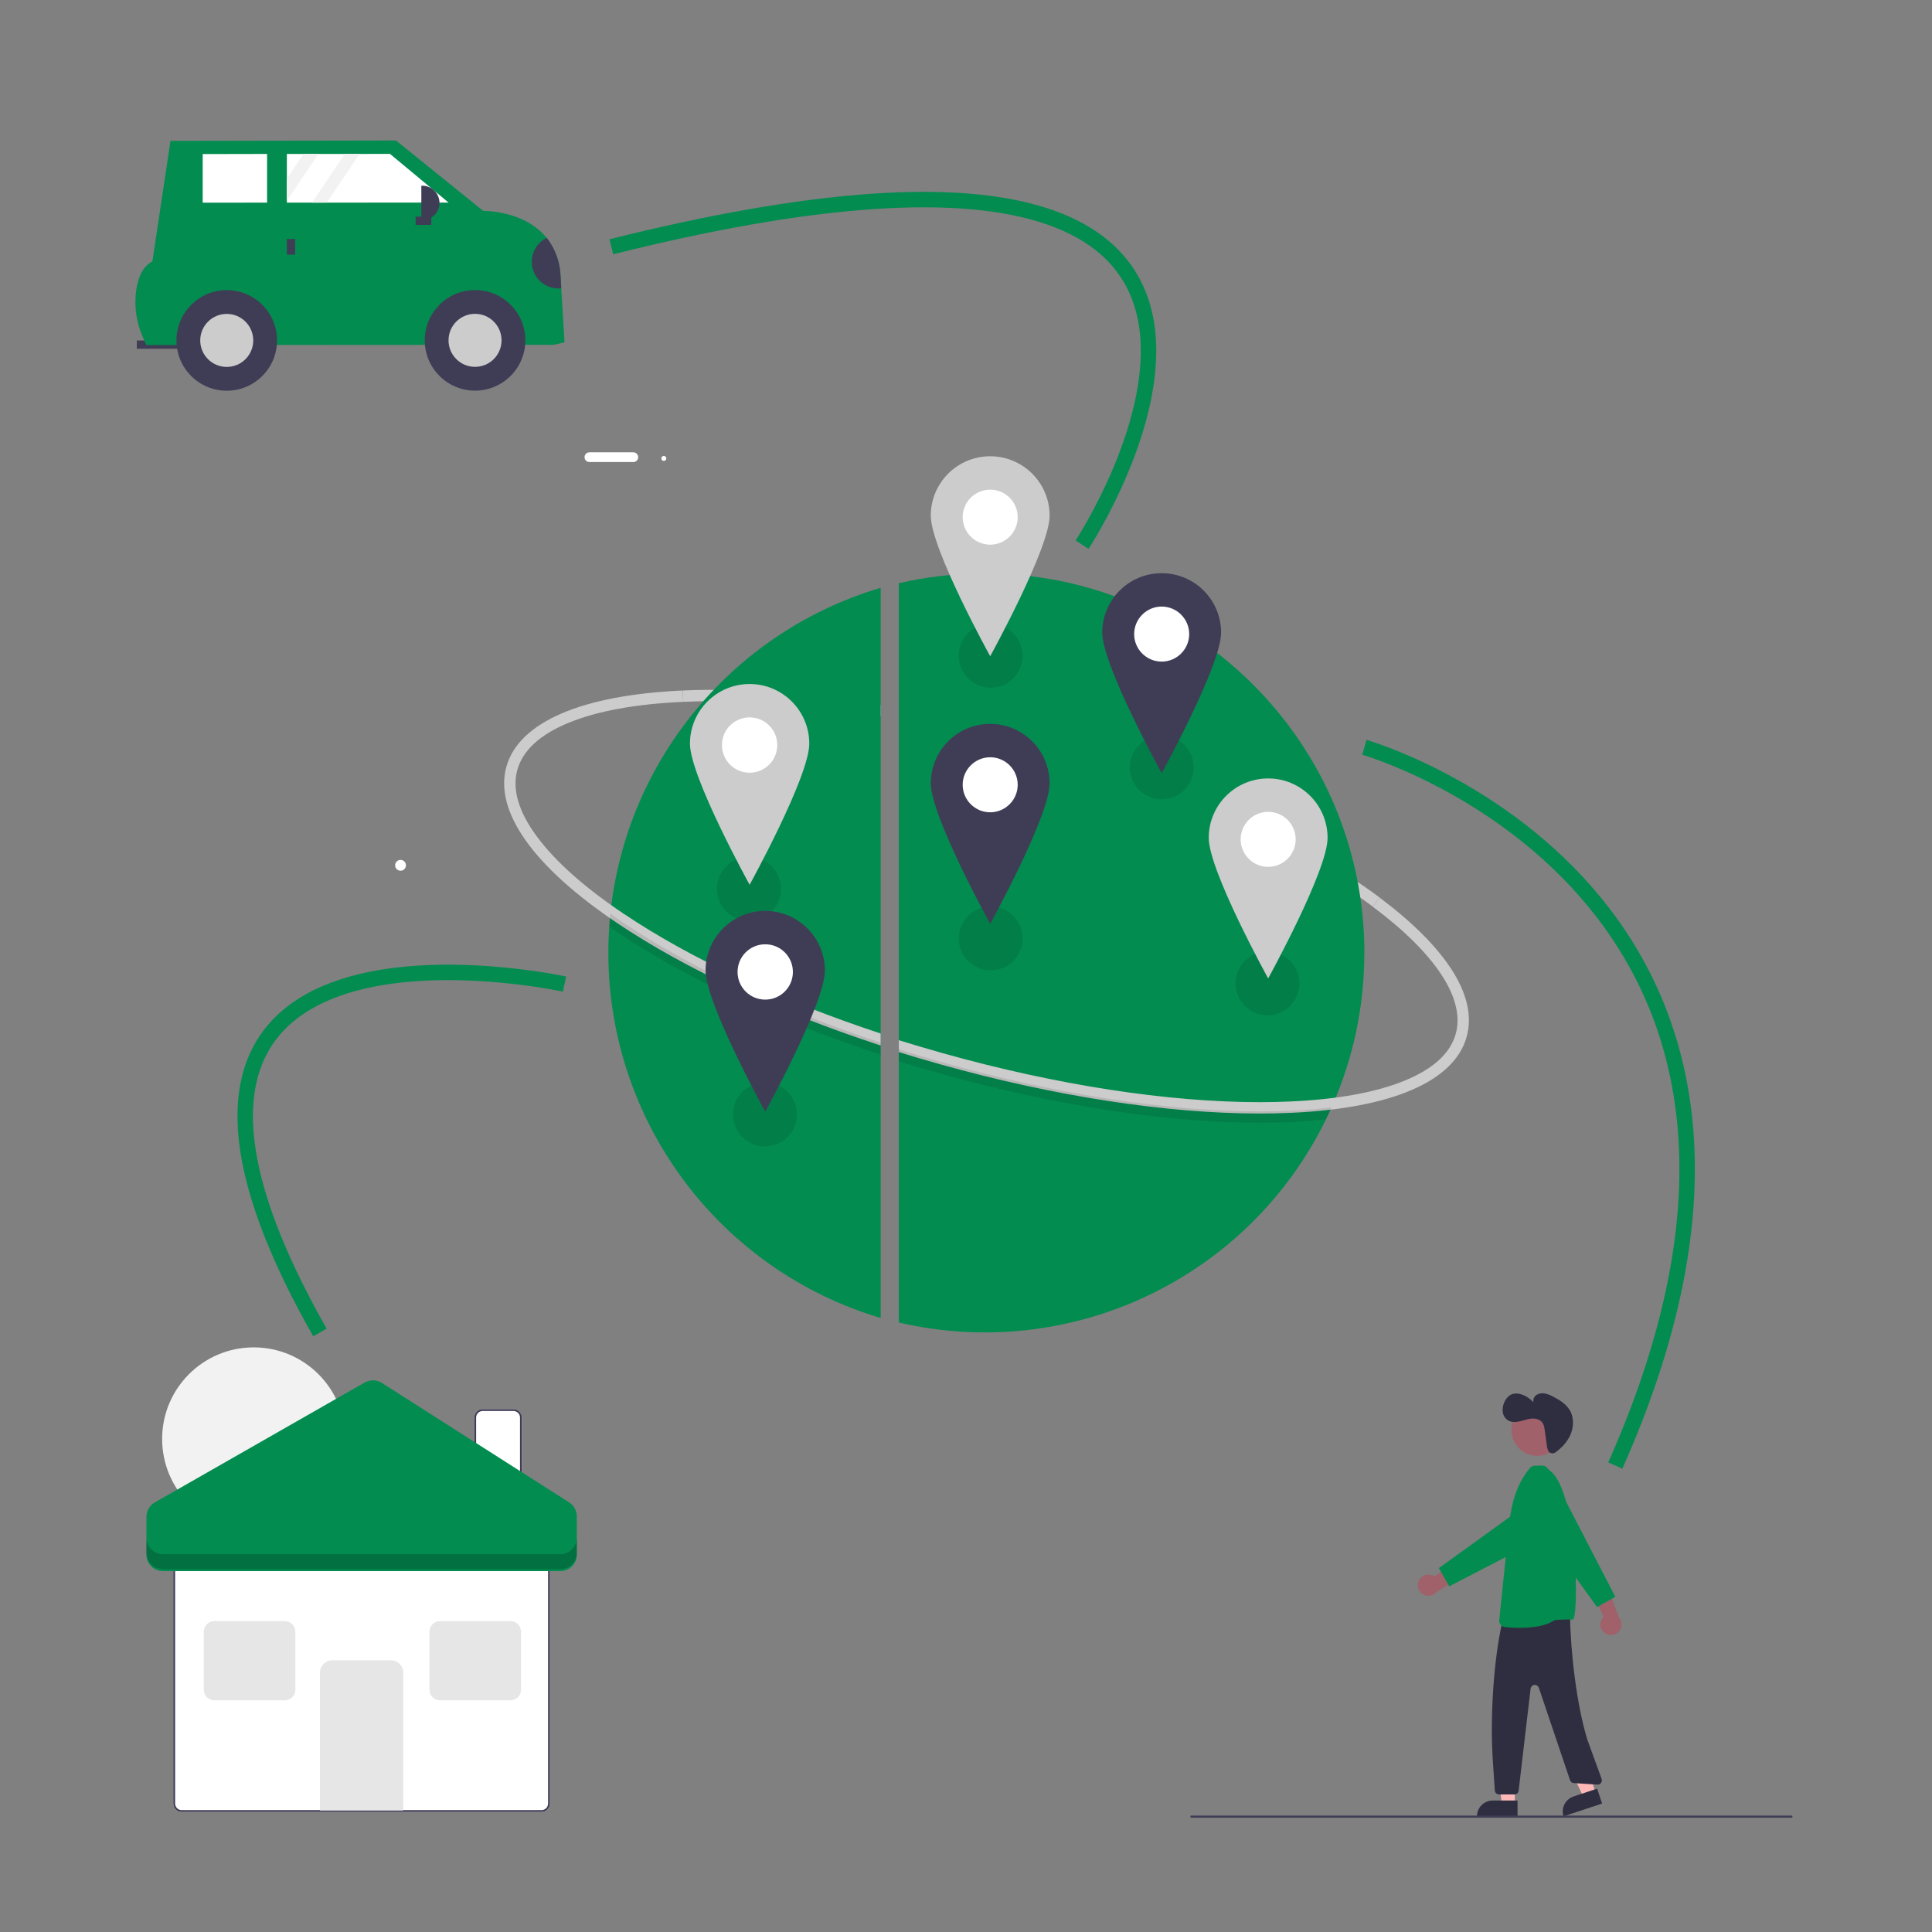 <?xml version="1.0" encoding="UTF-8"?>
<svg id="Layer_1" data-name="Layer 1" xmlns="http://www.w3.org/2000/svg" width="250" height="250" viewBox="0 0 250 250">
  <rect x="0" y="0" width="250" height="250" fill="#808080" stroke="none"/>
  <defs>
    <style>
      .cls-1 {
        fill: #ccc;
      }

      .cls-1, .cls-2, .cls-3, .cls-4, .cls-5, .cls-6, .cls-7, .cls-8, .cls-9, .cls-10, .cls-11 {
        stroke-width: 0px;
      }

      .cls-2 {
        fill: #a0616a;
      }

      .cls-3 {
        fill: #3f3d56;
      }

      .cls-4 {
        fill: #ffb8b8;
      }

      .cls-5 {
        fill: #f2f2f2;
      }

      .cls-12 {
        fill: none;
        stroke: #028c50;
        stroke-miterlimit: 10;
        stroke-width: 2px;
      }

      .cls-6 {
        fill: #2f2e41;
      }

      .cls-7 {
        fill: #e6e6e6;
      }

      .cls-8 {
        opacity: .1;
      }

      .cls-8, .cls-9 {
        fill: #000;
        isolation: isolate;
      }

      .cls-9 {
        opacity: .2;
      }

      .cls-10 {
        fill: #028c50;
      }

      .cls-11 {
        fill: #fff;
      }
    </style>
  </defs>
  <circle class="cls-11" cx="51.83" cy="111.97" r=".7"/>
  <path class="cls-11" d="M81.95,59.79h-5.68c-.35,0-.63-.28-.63-.63s.28-.63.63-.63h5.68c.35,0,.63.28.63.63s-.28.63-.63.63Z"/>
  <circle class="cls-11" cx="85.9" cy="59.32" r=".32"/>
  <path class="cls-1" d="M88.35,89.35l.07,1.47c7.54-.34,16.26.32,25.55,1.87v-1.49c-9.3-1.54-18.05-2.19-25.61-1.85Z"/>
  <path class="cls-10" d="M78.98,118.22c-.06.56-.11,1.13-.14,1.7-.08,1.12-.12,2.25-.12,3.39.01,21.81,14.34,41.02,35.24,47.24v-94.49c-19.11,5.68-32.92,22.32-34.98,42.15Z"/>
  <circle class="cls-8" cx="96.92" cy="115.03" r="4.14"/>
  <circle class="cls-8" cx="98.99" cy="144.21" r="4.14"/>
  <path class="cls-1" d="M80.72,118.25c-5.08-3.41-8.87-6.78-11.25-10.01-2.38-3.22-3.23-6.13-2.52-8.64.71-2.52,2.94-4.56,6.65-6.08,3.71-1.52,8.7-2.43,14.81-2.7l-.07-1.47c-13.09.59-21.19,4.09-22.81,9.85-1.62,5.77,3.49,12.97,14.37,20.27,8.87,5.96,20.76,11.46,34.06,15.82v-1.55c-12.99-4.29-24.57-9.67-33.23-15.49Z"/>
  <path class="cls-8" d="M80.72,119.43c-.6-.4-1.18-.81-1.75-1.21-.06.56-.11,1.13-.14,1.7.35.24.71.49,1.07.73,8.87,5.96,20.76,11.46,34.06,15.82v-1.55c-12.98-4.29-24.57-9.67-33.24-15.49Z"/>
  <path class="cls-1" d="M133.38,95.75c-5.78-1.62-11.51-2.94-17.08-3.96v1.49c5.43,1,11.03,2.3,16.68,3.88,17.98,5.04,34.26,12.39,44.65,20.15l.88-1.18c-10.53-7.87-26.98-15.3-45.13-20.39Z"/>
  <path class="cls-10" d="M176.55,123.31c-.02-27.14-22.03-49.12-49.17-49.11-3.73,0-7.45.43-11.08,1.27v95.66c22.3,5.19,45.23-5.71,55.28-26.29.25-.52.5-1.04.73-1.56,2.8-6.29,4.24-13.09,4.23-19.97h0Z"/>
  <circle class="cls-5" cx="128.75" cy="64.79" r=".56"/>
  <circle class="cls-8" cx="128.19" cy="84.86" r="4.13"/>
  <circle class="cls-8" cx="128.19" cy="121.43" r="4.13"/>
  <circle class="cls-8" cx="150.32" cy="99.3" r="4.13"/>
  <circle class="cls-8" cx="164.01" cy="127.25" r="4.13"/>
  <path class="cls-1" d="M187.78,125.37c-1.94-2.97-5.06-6.08-9.27-9.23l-.88,1.18c8.19,6.12,12,11.97,10.74,16.47-.7,2.51-2.93,4.54-6.62,6.05-3.7,1.51-8.67,2.42-14.76,2.69-1.29.06-2.62.09-3.98.09-11.92,0-26.29-2.21-40.99-6.33-1.93-.54-3.83-1.11-5.71-1.69v1.54c1.75.54,3.52,1.07,5.31,1.57,14.82,4.16,29.34,6.38,41.39,6.38,1.38,0,2.73-.03,4.04-.09,13.05-.58,21.12-4.07,22.73-9.82.75-2.67.07-5.63-2-8.82Z"/>
  <path class="cls-8" d="M166.99,143.72c-1.29.06-2.62.09-3.99.09-11.92,0-26.3-2.21-40.99-6.33-1.93-.54-3.83-1.11-5.71-1.69v1.54c1.75.54,3.52,1.07,5.31,1.57,14.82,4.15,29.34,6.38,41.4,6.38,1.38,0,2.73-.03,4.04-.09,1.59-.07,3.1-.18,4.53-.34.25-.52.5-1.04.73-1.56-1.67.2-3.44.35-5.33.44Z"/>
  <circle class="cls-11" cx="150.3" cy="82.09" r="5.38"/>
  <path class="cls-3" d="M150.32,74.17c-4.25,0-7.69,3.44-7.69,7.69s7.69,18.19,7.69,18.19c0,0,7.69-13.95,7.69-18.19s-3.44-7.69-7.69-7.69ZM150.32,85.61c-1.97,0-3.56-1.6-3.56-3.56s1.6-3.56,3.56-3.56c1.97,0,3.56,1.6,3.56,3.56s-1.6,3.56-3.56,3.56h0Z"/>
  <circle class="cls-11" cx="128.11" cy="101.59" r="5.38"/>
  <path class="cls-3" d="M128.13,93.67c-4.25,0-7.69,3.44-7.69,7.69s7.69,18.19,7.69,18.19c0,0,7.69-13.95,7.69-18.19s-3.44-7.69-7.69-7.69ZM128.13,105.11c-1.97,0-3.56-1.6-3.56-3.56s1.6-3.56,3.56-3.56c1.97,0,3.56,1.6,3.56,3.56s-1.6,3.56-3.56,3.56h0Z"/>
  <circle class="cls-11" cx="128.11" cy="66.95" r="5.38"/>
  <path class="cls-1" d="M128.13,59.04c-4.25,0-7.69,3.44-7.69,7.69s7.69,18.19,7.69,18.19c0,0,7.69-13.95,7.69-18.19s-3.44-7.69-7.69-7.69ZM128.13,70.48c-1.97,0-3.56-1.6-3.56-3.56s1.6-3.56,3.56-3.56c1.97,0,3.56,1.6,3.56,3.56s-1.6,3.56-3.56,3.56h0Z"/>
  <circle class="cls-11" cx="164.09" cy="108.65" r="5.38"/>
  <path class="cls-1" d="M164.1,100.73c-4.25,0-7.69,3.44-7.69,7.69s7.69,18.19,7.69,18.19c0,0,7.69-13.95,7.69-18.19s-3.44-7.69-7.69-7.69ZM164.1,112.17c-1.97,0-3.56-1.6-3.56-3.56s1.6-3.56,3.56-3.56c1.97,0,3.56,1.6,3.56,3.56s-1.6,3.56-3.56,3.56h0Z"/>
  <circle class="cls-11" cx="96.98" cy="96.46" r="5.4"/>
  <path class="cls-1" d="M97,88.51c-4.26,0-7.72,3.46-7.72,7.72s7.72,18.26,7.72,18.26c0,0,7.72-14,7.72-18.26s-3.46-7.72-7.72-7.72ZM97,99.99c-1.98,0-3.58-1.6-3.58-3.58,0-1.98,1.6-3.58,3.58-3.58,1.98,0,3.58,1.6,3.58,3.58h0c0,1.98-1.6,3.58-3.58,3.58h0Z"/>
  <circle class="cls-11" cx="99" cy="125.82" r="5.4"/>
  <path class="cls-3" d="M99.02,117.87c-4.26,0-7.72,3.46-7.72,7.72s7.72,18.26,7.72,18.26c0,0,7.72-14,7.72-18.26s-3.46-7.72-7.72-7.72ZM99.02,129.35c-1.98,0-3.58-1.6-3.58-3.58,0-1.98,1.6-3.58,3.58-3.58,1.98,0,3.58,1.6,3.58,3.58h0c0,1.98-1.6,3.58-3.58,3.58h0Z"/>
  <path class="cls-11" d="M70.07,234.47H23.51c-.6,0-1.09-.49-1.09-1.09v-31.79c0-.6.49-1.09,1.09-1.09h46.56c.6,0,1.09.49,1.09,1.09v31.79c0,.6-.49,1.09-1.09,1.09Z"/>
  <path class="cls-3" d="M70.07,234.47H23.51c-.6,0-1.09-.49-1.09-1.09v-31.79c0-.6.49-1.09,1.09-1.09h46.56c.6,0,1.09.49,1.09,1.09v31.79c0,.6-.49,1.09-1.09,1.09ZM23.51,200.74c-.47,0-.85.38-.85.85v31.79c0,.47.38.85.85.85h46.56c.47,0,.85-.38.85-.85v-31.79c0-.47-.38-.85-.85-.85H23.51Z"/>
  <path class="cls-7" d="M52.18,234.28h-10.78v-17.84c0-.88.72-1.6,1.6-1.6h7.59c.88,0,1.6.72,1.6,1.6v17.84Z"/>
  <path class="cls-11" d="M67.53,193.72h-6.16v-10.29c0-.6.49-1.09,1.09-1.09h3.98c.6,0,1.09.49,1.09,1.09v10.29Z"/>
  <path class="cls-3" d="M67.53,193.72h-6.16v-10.29c0-.6.49-1.09,1.09-1.09h3.98c.6,0,1.09.49,1.09,1.09v10.29ZM61.62,193.48h5.67v-10.05c0-.47-.38-.85-.85-.85h-3.98c-.47,0-.85.38-.85.85v10.05Z"/>
  <circle class="cls-5" cx="32.83" cy="186.2" r="11.85"/>
  <path class="cls-7" d="M36.85,220.02h-9.11c-.76,0-1.37-.61-1.37-1.37v-7.51c0-.76.61-1.37,1.37-1.37h9.11c.76,0,1.37.61,1.37,1.37v7.51c0,.76-.61,1.37-1.37,1.37Z"/>
  <path class="cls-7" d="M66.05,220.02h-9.11c-.76,0-1.37-.61-1.37-1.37v-7.51c0-.76.61-1.37,1.37-1.37h9.11c.76,0,1.37.61,1.37,1.37v7.51c0,.76-.61,1.37-1.37,1.37Z"/>
  <path class="cls-10" d="M18.95,201.16v-4.89c0-.76.41-1.47,1.07-1.85l27.18-15.53c.69-.39,1.54-.37,2.2.05l24.25,15.47c.61.39.99,1.07.99,1.8v4.96c0,1.18-.95,2.13-2.13,2.13H21.08c-1.18,0-2.13-.95-2.13-2.13Z"/>
  <path class="cls-9" d="M72.51,201.11H21.08c-1.18,0-2.13-.95-2.13-2.13v1.94c0,1.18.95,2.13,2.13,2.13h51.43c1.18,0,2.13-.95,2.13-2.13v-1.94c0,1.18-.95,2.13-2.13,2.13Z"/>
  <polygon class="cls-4" points="206.48 232.01 204.9 232.54 202.12 226.67 204.46 225.9 206.48 232.01"/>
  <path class="cls-6" d="M203.61,232.46l3.06-1.01h0l.64,1.93h0l-4.99,1.65h0c-.35-1.06.23-2.21,1.29-2.56Z"/>
  <polygon class="cls-4" points="196.02 233.47 194.35 233.47 193.55 227.03 196.02 227.03 196.02 233.47"/>
  <path class="cls-6" d="M193.15,232.99h3.22v2.03h-5.25c0-1.12.91-2.03,2.03-2.03Z"/>
  <path class="cls-6" d="M194.47,209.55l-.09.38c-1.15,5.1-1.56,12.51-1.22,17.73l.27,4.03c.02.29.26.51.54.51h2c.28,0,.51-.21.54-.48l1.55-13.21c.04-.3.31-.51.61-.48.21.03.39.17.46.38l4.03,11.94c.07.21.26.37.48.38l3.06.2c.3.02.56-.21.58-.51,0-.07,0-.13-.02-.2l-1.84-5.06c-1.42-4.54-2.19-11.45-2.27-16.21h0c0-.3-.25-.54-.55-.54-.01,0-.03,0-.04,0l-7.61.72c-.23.02-.43.19-.48.42Z"/>
  <circle class="cls-2" cx="198.93" cy="185.04" r="3.35"/>
  <path class="cls-10" d="M196.73,210.65h0c-.67,0-1.33-.04-2-.11-.44-.05-.77-.44-.73-.89l1.14-11.02c.28-3.12.7-6.13,2.85-8.68.15-.17.36-.28.59-.29h.08c.85-.04,1.24,0,1.35.1l.59.58c3.61,2.67,3.76,19.58,2.87,19.24-.17-.06-2.23,0-2.37.1-1.16.79-3.02.96-4.38.96Z"/>
  <path class="cls-2" d="M183.6,204.53c.32-.68,1.14-.98,1.82-.66.07.03.14.08.21.12l3.96-2.83.1,2.53-3.78,2.3c-.48.59-1.35.68-1.94.2-.49-.4-.65-1.09-.37-1.66Z"/>
  <path class="cls-10" d="M187.53,205.27l-1.34-2.36,12.22-8.81c1.11-.8,2.65-.55,3.45.56.8,1.11.55,2.65-.56,3.45-.1.07-.2.13-.31.19l-13.46,6.97Z"/>
  <path class="cls-6" d="M200.43,187.87c.23.23.6.25.86.06.79-.58,1.48-1.31,1.89-2.2.47-1.02.52-2.27-.04-3.23-.48-.82-1.32-1.34-2.17-1.78-.33-.18-.68-.32-1.05-.4-.37-.08-.76-.02-1.08.17-.33.2-.49.59-.42.97-.4-.46-.92-.81-1.5-1.01-.37-.14-.77-.17-1.15-.08-.53.15-.92.63-1.14,1.14-.17.39-.23.82-.17,1.24.06.43.31.8.66,1.04.44.27,1.01.25,1.51.14s1-.31,1.52-.36,1.09.08,1.41.49c.22.29.28.67.33,1.03l.26,1.89c.02.27.09.54.21.79.02.04.04.07.07.1Z"/>
  <path class="cls-2" d="M207.65,211.32c-.61-.44-.75-1.3-.31-1.91.05-.07.1-.13.16-.18l-2.05-4.42,2.5.37,1.56,4.14c.49.58.42,1.45-.16,1.94-.49.41-1.19.44-1.7.06h0Z"/>
  <path class="cls-10" d="M209.02,206.62l-2.36,1.34-8.81-12.22c-.8-1.11-.55-2.65.56-3.45,1.11-.8,2.65-.55,3.45.56.07.1.13.2.19.31l6.97,13.46Z"/>
  <path class="cls-3" d="M231.85,235.21h-77.72c-.05,0-.1-.06-.1-.14s.04-.14.1-.14h77.72c.05,0,.1.06.1.14s-.04.14-.1.14Z"/>
  <rect class="cls-3" x="17.7" y="44.06" width="6.73" height="1.07"/>
  <path class="cls-10" d="M73.05,44.3l-1.39.32-52.74.03-.47-1.1c-.83-1.9-1.11-3.98-.82-6.03.23-1.53.8-3.04,2.09-3.7l2.34-15.59,29.18-.05,11.29,9.11s5.33-.1,8.22,3.51c1.04,1.34,1.66,2.96,1.77,4.66l.11,1.87.42,6.99Z"/>
  <circle class="cls-3" cx="61.47" cy="44.04" r="6.51"/>
  <circle class="cls-1" cx="61.47" cy="44.04" r="3.43"/>
  <circle class="cls-3" cx="29.34" cy="44.05" r="6.51"/>
  <circle class="cls-1" cx="29.34" cy="44.05" r="3.43"/>
  <polygon class="cls-11" points="58.04 26.21 42.29 26.22 40.37 26.22 37.12 26.22 37.12 25.98 37.12 23.13 37.12 19.92 39.28 19.92 41.2 19.92 44.61 19.92 46.53 19.92 50.46 19.91 58.04 26.21"/>
  <polygon class="cls-11" points="34.56 26.22 26.23 26.23 26.23 24.59 26.23 21.74 26.23 19.93 27.45 19.93 29.37 19.93 34.56 19.92 34.56 26.22"/>
  <rect class="cls-3" x="37.12" y="30.92" width="1.07" height="2.03"/>
  <rect class="cls-3" x="53.78" y="28.03" width="2.03" height="1.07"/>
  <path class="cls-3" d="M54.52,24.03h.12c1.23,0,2.23,1,2.23,2.23h0c0,1.23-1,2.23-2.23,2.23h-.12v-4.46h0Z"/>
  <path class="cls-3" d="M72.63,37.31c-1.89.21-3.6-1.16-3.8-3.06-.16-1.45.61-2.84,1.92-3.47,1.04,1.34,1.66,2.96,1.77,4.66l.11,1.87Z"/>
  <polygon class="cls-5" points="41.2 19.92 37.12 25.98 37.12 23.13 39.28 19.92 41.2 19.92"/>
  <polygon class="cls-5" points="46.53 19.92 42.29 26.22 40.37 26.22 44.61 19.92 46.53 19.92"/>
  <path class="cls-12" d="M73.05,127.34s-65.39-14.3-31.65,45.08"/>
  <path class="cls-12" d="M176.55,96.7s65.47,18.74,32.47,92.94"/>
  <path class="cls-12" d="M140.02,70.48S182.37,6.13,79.11,31.93"/>
</svg>